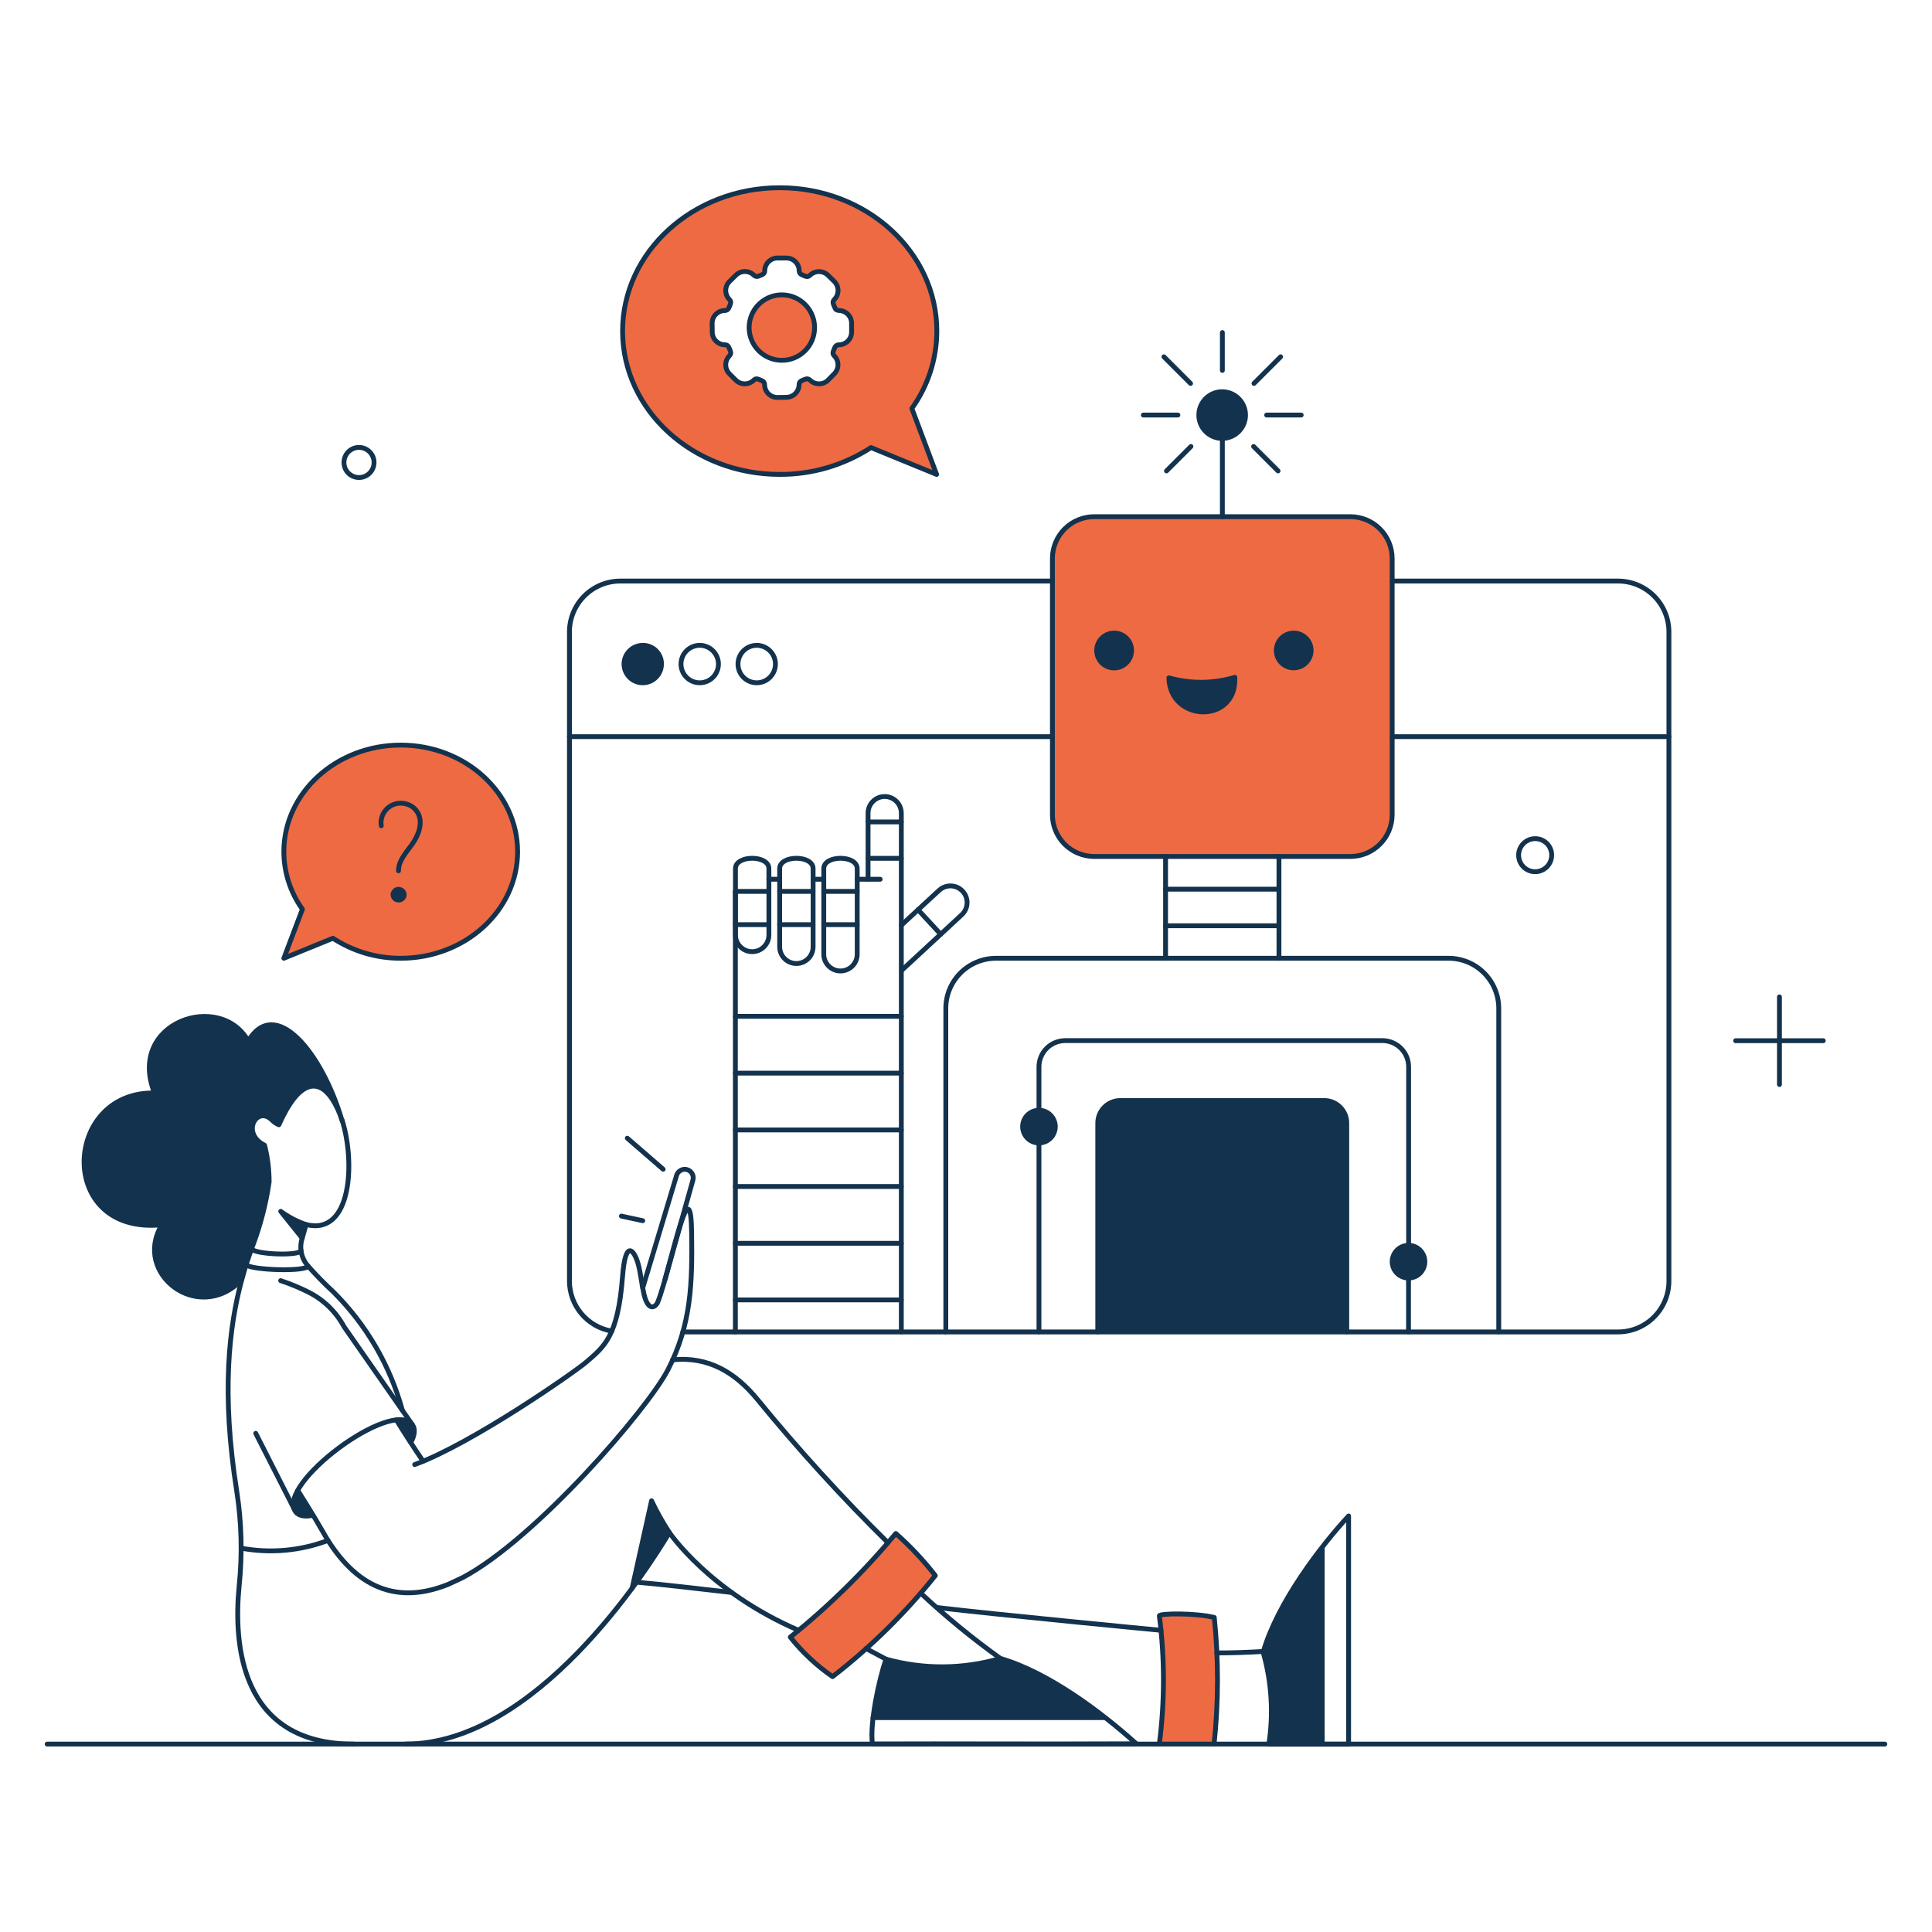 <?xml version="1.0" encoding="UTF-8"?> <svg xmlns="http://www.w3.org/2000/svg" fill="none" viewBox="0.125 0.125 199.75 199.75" stroke-width="0.5" height="400" width="400"><g><g><path fill="#ed6a43" d="M125.669 167.355C123.75 166.861 120.026 166.899 119.988 167.165C120.565 171.573 120.565 176.038 119.988 180.446H125.65C126.113 176.095 126.12 171.707 125.669 167.355Z"></path><path fill="#ed6a43" d="M92.742 158.672C89.469 162.595 85.816 166.184 81.836 169.388C83.082 170.959 84.555 172.335 86.206 173.473C90.144 170.418 93.709 166.911 96.827 163.023C95.605 161.448 94.237 159.991 92.742 158.672Z"></path><path fill="#ed6a43" d="M139.767 53.545H113.243C112.1 53.547 111.004 54.003 110.196 54.811C109.388 55.619 108.932 56.715 108.93 57.858V84.363C108.932 85.506 109.388 86.602 110.196 87.41C111.004 88.219 112.1 88.674 113.243 88.676H139.743C140.886 88.679 141.984 88.228 142.796 87.424C143.608 86.619 144.068 85.525 144.075 84.382V57.858C144.073 56.716 143.618 55.621 142.811 54.813C142.004 54.005 140.909 53.549 139.767 53.545Z"></path><path fill="#ed6a43" fill-rule="evenodd" d="M96.96 49.174L90.177 46.4C87.369 48.225 84.088 49.189 80.739 49.174C71.771 49.174 64.494 42.543 64.494 34.354C64.494 26.165 71.771 19.534 80.739 19.534C89.707 19.534 96.984 26.165 96.984 34.354C96.978 37.225 96.075 40.022 94.4 42.354L96.96 49.174ZM86.9 32.229C86.691 32.206 86.532 32.181 86.447 31.949C86.424 31.888 86.398 31.829 86.372 31.772L86.372 31.772C86.265 31.533 86.17 31.319 86.381 31.097C86.504 30.974 86.602 30.828 86.669 30.667C86.736 30.506 86.77 30.334 86.77 30.16C86.77 29.985 86.736 29.813 86.669 29.652C86.602 29.491 86.504 29.345 86.381 29.222L85.739 28.593C85.49 28.344 85.153 28.205 84.802 28.205C84.45 28.205 84.113 28.344 83.864 28.593C83.649 28.808 83.426 28.706 83.186 28.597C83.133 28.573 83.079 28.549 83.025 28.527C82.943 28.496 82.872 28.44 82.823 28.368C82.774 28.295 82.748 28.209 82.75 28.121C82.75 27.947 82.716 27.774 82.649 27.613C82.582 27.453 82.484 27.307 82.361 27.184C82.237 27.061 82.09 26.964 81.929 26.898C81.768 26.832 81.595 26.799 81.421 26.8H80.516C80.342 26.799 80.17 26.833 80.009 26.9C79.848 26.966 79.702 27.064 79.579 27.187C79.456 27.31 79.358 27.456 79.292 27.617C79.225 27.778 79.192 27.95 79.192 28.124C79.192 28.427 78.959 28.516 78.708 28.612C78.656 28.632 78.602 28.652 78.55 28.675C78.471 28.709 78.384 28.719 78.3 28.703C78.215 28.686 78.138 28.645 78.078 28.583C77.829 28.334 77.492 28.195 77.141 28.195C76.789 28.195 76.452 28.334 76.203 28.583L75.548 29.225C75.425 29.348 75.327 29.494 75.26 29.655C75.193 29.816 75.159 29.988 75.159 30.163C75.159 30.337 75.193 30.509 75.26 30.67C75.327 30.831 75.425 30.977 75.548 31.1C75.76 31.312 75.663 31.534 75.555 31.778C75.53 31.834 75.504 31.893 75.482 31.952C75.451 32.034 75.395 32.105 75.323 32.154C75.25 32.204 75.164 32.23 75.076 32.228C74.902 32.227 74.73 32.261 74.569 32.328C74.408 32.394 74.262 32.492 74.139 32.615C74.016 32.738 73.918 32.884 73.852 33.045C73.785 33.206 73.751 33.378 73.752 33.552L73.765 34.452C73.764 34.626 73.798 34.798 73.865 34.959C73.931 35.12 74.029 35.266 74.152 35.389C74.275 35.513 74.421 35.61 74.582 35.676C74.743 35.743 74.915 35.776 75.089 35.776C75.392 35.776 75.48 36.008 75.576 36.26C75.596 36.313 75.616 36.366 75.639 36.419C75.677 36.499 75.689 36.589 75.672 36.676C75.656 36.763 75.612 36.843 75.548 36.904C75.425 37.027 75.327 37.173 75.26 37.334C75.193 37.495 75.159 37.667 75.159 37.841C75.159 38.015 75.193 38.188 75.26 38.348C75.327 38.509 75.425 38.655 75.548 38.778L76.19 39.421C76.439 39.67 76.776 39.809 77.127 39.809C77.479 39.809 77.816 39.67 78.065 39.421C78.279 39.207 78.502 39.308 78.742 39.416L78.742 39.416C78.795 39.44 78.849 39.465 78.904 39.486C78.986 39.517 79.057 39.573 79.106 39.646C79.155 39.719 79.181 39.805 79.179 39.893C79.178 40.067 79.212 40.239 79.278 40.4C79.344 40.561 79.441 40.707 79.564 40.83C79.687 40.953 79.833 41.051 79.993 41.117C80.154 41.184 80.326 41.218 80.5 41.218L81.418 41.205C81.592 41.206 81.764 41.172 81.925 41.105C82.086 41.039 82.232 40.941 82.355 40.818C82.478 40.695 82.576 40.549 82.642 40.388C82.709 40.227 82.743 40.055 82.742 39.881C82.742 39.578 82.975 39.489 83.227 39.393C83.279 39.373 83.333 39.353 83.385 39.33C83.465 39.293 83.555 39.282 83.642 39.298C83.729 39.315 83.808 39.358 83.869 39.422C84.118 39.671 84.455 39.81 84.806 39.81C85.158 39.81 85.495 39.671 85.744 39.422L86.373 38.78C86.496 38.657 86.594 38.511 86.661 38.35C86.728 38.189 86.762 38.017 86.762 37.843C86.762 37.668 86.728 37.496 86.661 37.335C86.594 37.174 86.496 37.028 86.373 36.905C86.161 36.692 86.258 36.471 86.366 36.228C86.391 36.171 86.417 36.113 86.439 36.053C86.47 35.971 86.526 35.9 86.598 35.851C86.671 35.801 86.757 35.776 86.845 35.777C87.019 35.778 87.192 35.744 87.352 35.677C87.513 35.611 87.66 35.514 87.783 35.391C87.906 35.267 88.004 35.121 88.07 34.96C88.136 34.8 88.17 34.627 88.17 34.453V33.553C88.171 33.211 88.04 32.881 87.803 32.634C87.566 32.387 87.242 32.242 86.9 32.229ZM80.962 37.377C80.293 37.377 79.639 37.179 79.082 36.807C78.526 36.436 78.092 35.907 77.836 35.289C77.58 34.671 77.513 33.991 77.643 33.335C77.773 32.678 78.095 32.075 78.569 31.602C79.042 31.129 79.644 30.807 80.301 30.676C80.957 30.546 81.637 30.612 82.255 30.868C82.874 31.125 83.402 31.558 83.774 32.114C84.146 32.671 84.344 33.325 84.344 33.994C84.346 34.439 84.259 34.879 84.09 35.29C83.92 35.701 83.671 36.075 83.357 36.389C83.043 36.704 82.669 36.953 82.258 37.122C81.847 37.292 81.407 37.379 80.962 37.377Z" clip-rule="evenodd"></path><path fill="#ed6a43" d="M34.545 97.131C36.631 98.488 39.067 99.207 41.556 99.2C48.225 99.2 53.64 94.26 53.64 88.18C53.64 82.1 48.225 77.16 41.556 77.16C34.887 77.16 29.472 82.1 29.472 88.182C29.476 90.316 30.147 92.395 31.391 94.129L29.472 99.2L34.545 97.131Z"></path></g><g><path fill="#13324d" d="M107.543 118.3C107.877 118.3 108.204 118.201 108.482 118.015C108.761 117.829 108.977 117.565 109.105 117.256C109.233 116.947 109.267 116.607 109.202 116.279C109.136 115.951 108.975 115.65 108.739 115.413C108.502 115.177 108.201 115.016 107.873 114.95C107.545 114.885 107.205 114.919 106.896 115.047C106.587 115.175 106.323 115.391 106.137 115.67C105.951 115.948 105.852 116.275 105.852 116.609C105.853 117.057 106.032 117.487 106.348 117.804C106.665 118.12 107.095 118.299 107.543 118.3Z"></path><path fill="#13324d" d="M145.762 128.88C145.427 128.878 145.099 128.976 144.82 129.16C144.54 129.345 144.322 129.608 144.193 129.917C144.063 130.226 144.028 130.566 144.092 130.895C144.156 131.223 144.317 131.526 144.553 131.763C144.789 132.001 145.09 132.163 145.418 132.229C145.747 132.295 146.087 132.262 146.397 132.134C146.706 132.007 146.971 131.79 147.157 131.512C147.344 131.233 147.443 130.906 147.443 130.571C147.441 130.125 147.263 129.698 146.949 129.381C146.634 129.065 146.208 128.885 145.762 128.88Z"></path><path fill="#13324d" d="M126.486 40.625C126.009 40.625 125.542 40.767 125.145 41.032C124.749 41.297 124.439 41.674 124.257 42.115C124.074 42.556 124.026 43.041 124.119 43.509C124.212 43.977 124.442 44.407 124.78 44.744C125.117 45.082 125.547 45.312 126.015 45.405C126.483 45.498 126.969 45.45 127.409 45.267C127.85 45.085 128.227 44.775 128.492 44.379C128.757 43.982 128.899 43.515 128.899 43.038C128.898 42.398 128.644 41.785 128.191 41.333C127.739 40.88 127.126 40.626 126.486 40.625Z"></path><path fill="#13324d" d="M68.517 68.783C68.521 68.527 68.473 68.274 68.377 68.037C68.281 67.8 68.138 67.585 67.958 67.404C67.777 67.224 67.562 67.081 67.325 66.985C67.088 66.889 66.835 66.841 66.579 66.845C66.196 66.845 65.821 66.959 65.502 67.172C65.184 67.385 64.935 67.687 64.788 68.041C64.642 68.395 64.603 68.785 64.678 69.161C64.753 69.537 64.938 69.882 65.209 70.153C65.48 70.424 65.825 70.609 66.201 70.684C66.577 70.758 66.966 70.72 67.321 70.573C67.675 70.427 67.977 70.178 68.19 69.86C68.403 69.541 68.517 69.166 68.517 68.783Z"></path><path fill="#13324d" d="M115.314 65.572C114.957 65.572 114.608 65.678 114.311 65.877C114.014 66.075 113.782 66.357 113.646 66.687C113.509 67.018 113.474 67.381 113.544 67.731C113.614 68.081 113.787 68.403 114.039 68.655C114.292 68.907 114.614 69.079 114.965 69.148C115.315 69.217 115.678 69.181 116.008 69.043C116.338 68.906 116.62 68.674 116.817 68.376C117.015 68.079 117.12 67.729 117.119 67.372C117.119 67.135 117.072 66.901 116.982 66.682C116.891 66.463 116.758 66.265 116.59 66.097C116.422 65.93 116.223 65.798 116.004 65.708C115.785 65.617 115.551 65.571 115.314 65.572Z"></path><path fill="#13324d" d="M133.877 69.182C134.233 69.181 134.58 69.075 134.875 68.877C135.17 68.678 135.4 68.397 135.536 68.069C135.672 67.74 135.707 67.378 135.637 67.03C135.568 66.681 135.396 66.361 135.145 66.109C134.893 65.858 134.573 65.686 134.224 65.617C133.876 65.547 133.514 65.582 133.185 65.718C132.857 65.854 132.576 66.084 132.377 66.379C132.179 66.674 132.073 67.021 132.072 67.377C132.071 67.614 132.118 67.849 132.208 68.069C132.299 68.288 132.431 68.487 132.599 68.655C132.767 68.823 132.966 68.956 133.185 69.046C133.405 69.136 133.64 69.183 133.877 69.182Z"></path><path fill="#13324d" d="M120.976 70.208C121.09 74.825 128.025 74.996 127.797 70.151C125.575 70.817 123.209 70.837 120.976 70.208Z"></path><path fill="#13324d" d="M31.771 126.733C30.831 126.418 29.946 125.956 29.149 125.365L31.372 128.139C31.505 127.683 31.638 127.227 31.771 126.733Z"></path><path fill="#13324d" d="M25.786 107.752C22.898 102.565 13.186 105.795 16.096 113.129C6.596 112.939 5.931 127.854 16.856 126.752C13.797 131.806 20.656 137.088 25.121 132.433C25.463 131.16 25.843 130.02 26.221 128.994C27.04 126.841 27.62 124.605 27.95 122.325C27.952 121.043 27.793 119.767 27.475 118.525C25.024 117.309 26.639 114.44 28.197 115.884C28.41 116.113 28.669 116.294 28.957 116.416C31.085 111.628 33.099 111.704 34.448 113.716C34.894 114.404 35.239 115.153 35.474 115.939C33.405 108.93 28.579 103.078 25.786 107.752Z"></path><path fill="#13324d" d="M91.735 171.668C91.06 173.631 90.607 175.665 90.386 177.729H114.356C111.436 175.418 107.186 172.657 103.556 171.611C99.698 172.732 95.604 172.752 91.735 171.668Z"></path><path fill="#13324d" d="M130.723 170.946C131.603 174.038 131.804 177.283 131.312 180.46H136.832V160.146C136.731 160.146 132.148 166 130.723 170.946Z"></path><path fill="#13324d" d="M32.493 156.81C31.904 155.822 31.22 154.72 30.893 154.21C29.966 155.86 30.422 157.228 32.493 156.81Z"></path><path fill="#13324d" d="M41.081 146.93C41.518 147.63 42.031 148.43 42.581 149.267C43.437 147.652 42.658 146.759 41.081 146.93Z"></path><path fill="#13324d" d="M67.472 155.29L65.458 164.353C67.339 161.807 68.688 159.679 69.334 158.577C68.65 157.519 68.028 156.421 67.472 155.29Z"></path><path fill="#13324d" d="M41.917 92.628C41.911 92.478 41.847 92.337 41.739 92.234C41.631 92.13 41.487 92.072 41.337 92.072C41.188 92.072 41.044 92.13 40.936 92.234C40.828 92.337 40.764 92.478 40.758 92.628C40.764 92.778 40.828 92.919 40.936 93.022C41.044 93.126 41.188 93.184 41.337 93.184C41.487 93.184 41.631 93.126 41.739 93.022C41.847 92.919 41.911 92.778 41.917 92.628Z"></path><path fill="#13324d" d="M137.031 113.908H115.96C115.653 113.908 115.349 113.968 115.065 114.085C114.782 114.203 114.524 114.375 114.307 114.592C114.09 114.809 113.918 115.067 113.8 115.35C113.683 115.634 113.623 115.938 113.623 116.245V137.829H139.368V116.245C139.368 115.938 139.308 115.634 139.191 115.35C139.073 115.067 138.901 114.809 138.684 114.592C138.467 114.375 138.209 114.203 137.926 114.085C137.642 113.968 137.338 113.908 137.031 113.908Z"></path></g><g><path stroke="#13324d" stroke-linecap="round" stroke-linejoin="round" d="M160.553 88.543C160.553 88.881 160.453 89.212 160.265 89.493C160.077 89.774 159.81 89.993 159.497 90.123C159.185 90.252 158.841 90.286 158.509 90.22C158.178 90.154 157.873 89.991 157.634 89.752C157.395 89.513 157.232 89.208 157.166 88.877C157.1 88.545 157.134 88.201 157.263 87.889C157.393 87.576 157.612 87.309 157.893 87.121C158.174 86.933 158.505 86.833 158.843 86.833C159.068 86.832 159.291 86.875 159.499 86.96C159.707 87.046 159.896 87.172 160.055 87.331C160.214 87.49 160.34 87.679 160.426 87.887C160.511 88.095 160.554 88.318 160.553 88.543V88.543Z"></path><path stroke="#13324d" stroke-linecap="round" stroke-linejoin="round" d="M38.8 47.94C38.8 48.248 38.709 48.549 38.537 48.806C38.366 49.062 38.123 49.261 37.838 49.379C37.553 49.497 37.24 49.528 36.938 49.468C36.636 49.408 36.358 49.26 36.14 49.042C35.922 48.824 35.774 48.546 35.714 48.244C35.654 47.942 35.685 47.629 35.803 47.344C35.92 47.059 36.12 46.816 36.376 46.645C36.633 46.473 36.934 46.382 37.242 46.382C37.655 46.384 38.05 46.549 38.342 46.84C38.633 47.132 38.798 47.527 38.8 47.94Z"></path><path stroke="#13324d" stroke-linecap="round" stroke-linejoin="round" d="M184.103 103.192V112.255"></path><path stroke="#13324d" stroke-linecap="round" stroke-linejoin="round" d="M188.635 107.724H179.572"></path><path stroke="#13324d" stroke-linecap="round" stroke-linejoin="round" d="M144.061 60.2H167.412C168.808 60.2 170.147 60.755 171.134 61.742C172.121 62.728 172.675 64.067 172.675 65.463V132.571C172.675 133.967 172.121 135.306 171.134 136.293C170.147 137.28 168.808 137.834 167.412 137.834H70.721"></path><path stroke="#13324d" stroke-linecap="round" stroke-linejoin="round" d="M108.93 60.2H64.261C62.866 60.2 61.529 60.755 60.543 61.74C59.556 62.726 59.001 64.063 59 65.458V132.566C59.001 133.808 59.441 135.01 60.243 135.959C61.044 136.907 62.156 137.542 63.381 137.749"></path><path stroke="#13324d" stroke-linecap="round" stroke-linejoin="round" d="M144.061 76.288H172.675"></path><path stroke="#13324d" stroke-linecap="round" stroke-linejoin="round" d="M58.998 76.288H108.93"></path><path stroke="#13324d" stroke-linecap="round" stroke-linejoin="round" d="M68.517 68.783C68.517 69.166 68.403 69.541 68.19 69.86C67.977 70.178 67.675 70.427 67.321 70.573C66.966 70.72 66.577 70.758 66.201 70.684C65.825 70.609 65.48 70.424 65.209 70.153C64.938 69.882 64.753 69.537 64.678 69.161C64.603 68.785 64.642 68.395 64.788 68.041C64.935 67.687 65.184 67.385 65.502 67.172C65.821 66.959 66.196 66.845 66.579 66.845C66.834 66.842 67.088 66.89 67.324 66.987C67.561 67.083 67.775 67.225 67.956 67.406C68.136 67.587 68.279 67.801 68.376 68.038C68.472 68.274 68.52 68.528 68.517 68.783V68.783Z"></path><path stroke="#13324d" stroke-linecap="round" stroke-linejoin="round" d="M74.407 68.783C74.407 69.166 74.293 69.541 74.08 69.86C73.867 70.178 73.565 70.427 73.211 70.573C72.856 70.72 72.467 70.758 72.091 70.684C71.715 70.609 71.37 70.424 71.099 70.153C70.828 69.882 70.643 69.537 70.568 69.161C70.493 68.785 70.532 68.395 70.678 68.041C70.825 67.687 71.074 67.385 71.392 67.172C71.711 66.959 72.086 66.845 72.469 66.845C72.982 66.847 73.474 67.052 73.837 67.415C74.2 67.778 74.405 68.27 74.407 68.783V68.783Z"></path><path stroke="#13324d" stroke-linecap="round" stroke-linejoin="round" d="M80.3 68.783C80.3 69.166 80.186 69.541 79.973 69.86C79.76 70.178 79.458 70.427 79.104 70.573C78.749 70.72 78.36 70.758 77.984 70.684C77.608 70.609 77.263 70.424 76.992 70.153C76.721 69.882 76.536 69.537 76.461 69.161C76.386 68.785 76.425 68.395 76.572 68.041C76.718 67.687 76.967 67.385 77.285 67.172C77.604 66.959 77.979 66.845 78.362 66.845C78.875 66.847 79.367 67.052 79.73 67.415C80.093 67.778 80.298 68.27 80.3 68.783V68.783Z"></path><path stroke="#13324d" stroke-linecap="round" stroke-linejoin="round" d="M144.061 57.858C144.059 56.715 143.603 55.619 142.795 54.811C141.987 54.002 140.891 53.547 139.748 53.545H113.248C112.105 53.547 111.009 54.002 110.201 54.811C109.393 55.619 108.937 56.715 108.935 57.858V84.363C108.937 85.506 109.393 86.602 110.201 87.41C111.009 88.218 112.105 88.674 113.248 88.676H139.748C140.891 88.674 141.987 88.218 142.795 87.41C143.603 86.602 144.059 85.506 144.061 84.363V57.858Z"></path><path stroke="#13324d" stroke-linecap="round" stroke-linejoin="round" d="M155.081 137.829V104.389C155.082 103.708 154.948 103.033 154.687 102.403C154.427 101.774 154.045 101.202 153.563 100.72C153.081 100.238 152.509 99.856 151.88 99.596C151.25 99.335 150.575 99.201 149.894 99.202H103.1C102.419 99.201 101.744 99.335 101.114 99.596C100.485 99.856 99.913 100.238 99.431 100.72C98.949 101.202 98.567 101.774 98.306 102.403C98.046 103.033 97.912 103.708 97.913 104.389V137.829"></path><path stroke="#13324d" stroke-linecap="round" stroke-linejoin="round" d="M139.368 137.829V116.245C139.368 115.938 139.308 115.634 139.191 115.35C139.073 115.067 138.901 114.809 138.684 114.592C138.467 114.375 138.209 114.203 137.926 114.085C137.642 113.968 137.338 113.908 137.031 113.908H115.96C115.653 113.908 115.349 113.968 115.065 114.085C114.782 114.203 114.524 114.375 114.307 114.592C114.09 114.809 113.918 115.067 113.8 115.35C113.683 115.634 113.623 115.938 113.623 116.245V137.829"></path><path stroke="#13324d" stroke-linecap="round" stroke-linejoin="round" d="M120.634 99.202V88.676"></path><path stroke="#13324d" stroke-linecap="round" stroke-linejoin="round" d="M132.357 88.676V99.202"></path><path stroke="#13324d" stroke-linecap="round" stroke-linejoin="round" d="M76.155 92.324V137.829"></path><path stroke="#13324d" stroke-linecap="round" stroke-linejoin="round" d="M89.873 91.032V84.24C89.868 84.011 89.908 83.783 89.992 83.569C90.076 83.356 90.201 83.161 90.362 82.997C90.522 82.833 90.713 82.703 90.925 82.613C91.136 82.524 91.363 82.478 91.593 82.478C91.822 82.478 92.049 82.524 92.26 82.613C92.472 82.703 92.663 82.833 92.823 82.997C92.984 83.161 93.109 83.356 93.193 83.569C93.277 83.783 93.317 84.011 93.312 84.24V137.829"></path><path stroke="#13324d" stroke-linecap="round" stroke-linejoin="round" d="M93.407 100.4L99.563 94.7C99.897 94.39 100.094 93.96 100.111 93.504C100.129 93.049 99.965 92.605 99.655 92.271C99.346 91.936 98.916 91.738 98.461 91.72C98.005 91.701 97.561 91.864 97.226 92.173L93.312 95.783"></path><path stroke="#13324d" stroke-linecap="round" stroke-linejoin="round" d="M85.294 98.784V89.93C85.294 88.505 88.752 88.505 88.752 89.93V98.784C88.752 99.243 88.57 99.682 88.246 100.007C87.921 100.331 87.482 100.513 87.023 100.513C86.564 100.513 86.125 100.331 85.8 100.007C85.476 99.682 85.294 99.243 85.294 98.784Z"></path><path stroke="#13324d" stroke-linecap="round" stroke-linejoin="round" d="M80.734 98.014V89.93C80.734 88.505 84.192 88.505 84.192 89.93V98.014C84.192 98.473 84.01 98.912 83.686 99.237C83.361 99.561 82.922 99.743 82.463 99.743C82.004 99.743 81.565 99.561 81.24 99.237C80.916 98.912 80.734 98.473 80.734 98.014V98.014Z"></path><path stroke="#13324d" stroke-linecap="round" stroke-linejoin="round" d="M89.873 85.104H93.312"></path><path stroke="#13324d" stroke-linecap="round" stroke-linejoin="round" d="M89.873 88.866H93.312"></path><path stroke="#13324d" stroke-linecap="round" stroke-linejoin="round" d="M76.155 95.725H79.613"></path><path stroke="#13324d" stroke-linecap="round" stroke-linejoin="round" d="M80.734 95.725H84.173"></path><path stroke="#13324d" stroke-linecap="round" stroke-linejoin="round" d="M85.294 95.725H88.752"></path><path stroke="#13324d" stroke-linecap="round" stroke-linejoin="round" d="M76.155 92.286H79.613"></path><path stroke="#13324d" stroke-linecap="round" stroke-linejoin="round" d="M80.734 92.286H84.173"></path><path stroke="#13324d" stroke-linecap="round" stroke-linejoin="round" d="M85.294 92.286H88.752"></path><path stroke="#13324d" stroke-linecap="round" stroke-linejoin="round" d="M88.752 91.032H91.127"></path><path stroke="#13324d" stroke-linecap="round" stroke-linejoin="round" d="M84.192 91.032H85.294"></path><path stroke="#13324d" stroke-linecap="round" stroke-linejoin="round" d="M79.613 91.032H80.734"></path><path stroke="#13324d" stroke-linecap="round" stroke-linejoin="round" d="M95.043 94.185L97.384 96.717"></path><path stroke="#13324d" stroke-linecap="round" stroke-linejoin="round" d="M76.155 105.206H93.312"></path><path stroke="#13324d" stroke-linecap="round" stroke-linejoin="round" d="M76.155 111.077H93.312"></path><path stroke="#13324d" stroke-linecap="round" stroke-linejoin="round" d="M76.155 116.948H93.312"></path><path stroke="#13324d" stroke-linecap="round" stroke-linejoin="round" d="M76.155 122.8H93.312"></path><path stroke="#13324d" stroke-linecap="round" stroke-linejoin="round" d="M76.155 128.671H93.312"></path><path stroke="#13324d" stroke-linecap="round" stroke-linejoin="round" d="M76.155 134.523H93.312"></path><path stroke="#13324d" stroke-linecap="round" stroke-linejoin="round" d="M126.505 53.545V45.451"></path><path stroke="#13324d" stroke-linecap="round" stroke-linejoin="round" d="M128.9 43.038C128.9 43.515 128.758 43.982 128.493 44.379C128.228 44.775 127.851 45.085 127.41 45.267C126.97 45.45 126.484 45.498 126.016 45.405C125.548 45.312 125.118 45.082 124.781 44.744C124.443 44.407 124.213 43.977 124.12 43.509C124.027 43.041 124.075 42.556 124.258 42.115C124.44 41.674 124.75 41.297 125.146 41.032C125.543 40.767 126.01 40.625 126.487 40.625C127.127 40.626 127.74 40.88 128.192 41.333C128.645 41.785 128.899 42.398 128.9 43.038Z"></path><path stroke="#13324d" stroke-linecap="round" stroke-linejoin="round" d="M117.119 67.377C117.12 67.734 117.015 68.084 116.817 68.381C116.619 68.679 116.338 68.911 116.008 69.048C115.678 69.186 115.315 69.222 114.965 69.153C114.614 69.084 114.292 68.912 114.039 68.66C113.787 68.408 113.614 68.086 113.544 67.736C113.474 67.386 113.509 67.022 113.646 66.692C113.782 66.362 114.014 66.08 114.311 65.882C114.608 65.683 114.957 65.577 115.314 65.577C115.551 65.576 115.785 65.622 116.004 65.713C116.223 65.803 116.422 65.935 116.59 66.102C116.758 66.27 116.891 66.468 116.982 66.687C117.072 66.906 117.119 67.14 117.119 67.377V67.377Z"></path><path stroke="#13324d" stroke-linecap="round" stroke-linejoin="round" d="M135.682 67.377C135.682 67.733 135.576 68.081 135.379 68.377C135.181 68.673 134.9 68.904 134.571 69.04C134.242 69.176 133.88 69.212 133.531 69.142C133.182 69.073 132.861 68.902 132.609 68.65C132.357 68.398 132.186 68.077 132.117 67.728C132.047 67.379 132.083 67.017 132.219 66.688C132.355 66.359 132.586 66.078 132.882 65.88C133.178 65.683 133.526 65.577 133.882 65.577C134.359 65.577 134.817 65.767 135.155 66.104C135.492 66.442 135.682 66.9 135.682 67.377V67.377Z"></path><path stroke="#13324d" stroke-linecap="round" stroke-linejoin="round" d="M120.634 92.058H132.357"></path><path stroke="#13324d" stroke-linecap="round" stroke-linejoin="round" d="M120.634 95.839H132.357"></path><path stroke="#13324d" stroke-linecap="round" stroke-linejoin="round" d="M107.543 137.829V118.297"></path><path stroke="#13324d" stroke-linecap="round" stroke-linejoin="round" d="M109.234 116.606C109.234 116.94 109.135 117.267 108.949 117.545C108.763 117.824 108.499 118.04 108.19 118.168C107.881 118.296 107.541 118.33 107.213 118.264C106.885 118.199 106.584 118.038 106.347 117.802C106.111 117.565 105.95 117.264 105.884 116.936C105.819 116.608 105.853 116.268 105.981 115.959C106.109 115.65 106.325 115.386 106.604 115.2C106.882 115.014 107.209 114.915 107.543 114.915C107.991 114.916 108.421 115.095 108.738 115.411C109.054 115.728 109.233 116.158 109.234 116.606Z"></path><path stroke="#13324d" stroke-linecap="round" stroke-linejoin="round" d="M145.752 137.829V132.262"></path><path stroke="#13324d" stroke-linecap="round" stroke-linejoin="round" d="M147.443 130.571C147.443 130.906 147.344 131.233 147.157 131.512C146.971 131.79 146.706 132.007 146.397 132.134C146.087 132.262 145.747 132.295 145.418 132.229C145.09 132.163 144.789 132.001 144.553 131.763C144.317 131.526 144.156 131.223 144.092 130.895C144.028 130.566 144.063 130.226 144.193 129.917C144.322 129.608 144.54 129.345 144.82 129.16C145.099 128.976 145.427 128.878 145.762 128.88C146.208 128.884 146.635 129.063 146.95 129.38C147.265 129.697 147.442 130.125 147.443 130.571V130.571Z"></path><path stroke="#13324d" stroke-linecap="round" stroke-linejoin="round" d="M145.762 128.88V110.431C145.763 110.075 145.694 109.722 145.558 109.392C145.423 109.063 145.223 108.763 144.972 108.511C144.72 108.258 144.421 108.058 144.092 107.921C143.763 107.785 143.41 107.714 143.054 107.714H110.26C109.903 107.714 109.55 107.784 109.22 107.921C108.89 108.057 108.591 108.257 108.339 108.509C108.086 108.762 107.886 109.061 107.75 109.391C107.613 109.721 107.543 110.074 107.543 110.431V114.915"></path><path stroke="#13324d" stroke-linecap="round" stroke-linejoin="round" d="M121.907 43.038H118.335"></path><path stroke="#13324d" stroke-linecap="round" stroke-linejoin="round" d="M123.256 46.287L120.729 48.814"></path><path stroke="#13324d" stroke-linecap="round" stroke-linejoin="round" d="M126.505 38.421V34.507"></path><path stroke="#13324d" stroke-linecap="round" stroke-linejoin="round" d="M123.218 39.77L120.463 37.015"></path><path stroke="#13324d" stroke-linecap="round" stroke-linejoin="round" d="M131.084 43.038H134.656"></path><path stroke="#13324d" stroke-linecap="round" stroke-linejoin="round" d="M129.735 46.287L132.262 48.814"></path><path stroke="#13324d" stroke-linecap="round" stroke-linejoin="round" d="M129.773 39.77L132.528 37.015"></path><path stroke="#13324d" stroke-linecap="round" stroke-linejoin="round" d="M90.177 46.4L96.96 49.174L94.4 42.354C96.075 40.022 96.978 37.225 96.984 34.354C96.984 26.165 89.707 19.534 80.739 19.534C71.771 19.534 64.494 26.165 64.494 34.354C64.494 42.543 71.771 49.174 80.739 49.174C84.088 49.189 87.369 48.225 90.177 46.4Z"></path><path stroke="#13324d" stroke-linecap="round" stroke-linejoin="round" d="M34.545 97.131C36.631 98.488 39.067 99.207 41.556 99.2C48.225 99.2 53.64 94.26 53.64 88.18C53.64 82.1 48.225 77.16 41.556 77.16C34.887 77.16 29.472 82.1 29.472 88.182C29.476 90.316 30.147 92.395 31.391 94.129L29.472 99.2L34.545 97.131Z"></path><path stroke="#13324d" stroke-linecap="round" stroke-linejoin="round" d="M41.328 90.158C41.328 89.417 41.613 88.885 42.544 87.669C44.569 85.024 43.244 83.241 41.651 83.169C41.35 83.154 41.05 83.206 40.773 83.321C40.495 83.436 40.246 83.611 40.044 83.835C39.842 84.058 39.692 84.323 39.605 84.611C39.519 84.899 39.497 85.203 39.542 85.5"></path><path stroke="#13324d" stroke-linejoin="round" d="M41.917 92.628C41.911 92.778 41.847 92.919 41.739 93.022C41.631 93.126 41.487 93.184 41.337 93.184C41.188 93.184 41.044 93.126 40.936 93.022C40.828 92.919 40.764 92.778 40.758 92.628C40.764 92.478 40.828 92.337 40.936 92.234C41.044 92.13 41.188 92.072 41.337 92.072C41.487 92.072 41.631 92.13 41.739 92.234C41.847 92.337 41.911 92.478 41.917 92.628V92.628Z"></path><path stroke="#13324d" stroke-linecap="round" stroke-linejoin="round" d="M120.976 70.208C123.209 70.837 125.575 70.817 127.797 70.151C128.025 75 121.09 74.825 120.976 70.208Z"></path><path stroke="#13324d" stroke-linecap="round" stroke-linejoin="round" d="M43.874 151.205C42.81 149.647 41.898 148.222 41.1 146.93"></path><path stroke="#13324d" stroke-linecap="round" stroke-linejoin="round" d="M31.372 128.139L29.149 125.365C29.948 125.952 30.832 126.414 31.771 126.733"></path><path stroke="#13324d" stroke-linecap="round" stroke-linejoin="round" d="M41.727 145.942C40.458 141.303 37.995 137.077 34.583 133.687C33.664 132.839 32.789 131.945 31.961 131.008C31.622 130.622 31.39 130.154 31.287 129.651C31.184 129.148 31.213 128.627 31.372 128.139C31.489 127.703 31.772 126.733 31.772 126.733C36.541 127.933 36.845 120.159 35.496 115.941"></path><path stroke="#13324d" stroke-linecap="round" stroke-linejoin="round" d="M25.121 132.433C23.791 137.333 23 144.196 24.608 154.34C25.106 157.552 25.189 160.815 24.855 164.049C24.246 170.149 24.969 180.449 36.692 180.449"></path><path stroke="#13324d" stroke-linecap="round" stroke-linejoin="round" d="M91.735 171.668C91.089 171.326 90.386 170.946 89.664 170.568"></path><path stroke="#13324d" stroke-linecap="round" stroke-linejoin="round" d="M95.326 164.847C97.918 167.272 100.667 169.525 103.553 171.592"></path><path stroke="#13324d" stroke-linecap="round" stroke-linejoin="round" d="M65.933 163.707C68.783 163.954 72.733 164.429 75.756 164.771"></path><path stroke="#13324d" stroke-linecap="round" stroke-linejoin="round" d="M130.742 170.87C129.127 170.965 127.531 171.022 125.935 171.022"></path><path stroke="#13324d" stroke-linecap="round" stroke-linejoin="round" d="M97.017 166.329C103.296 167.074 119.531 168.623 120.159 168.683"></path><path stroke="#13324d" stroke-linecap="round" stroke-linejoin="round" d="M5 180.446H195"></path><path stroke="#13324d" stroke-linecap="round" stroke-linejoin="round" d="M43 151.547C48.985 149.362 59.618 141.925 60.746 140.947C62.577 139.357 64.014 138.347 64.489 132.112C64.789 128.122 65.706 129.412 66.104 130.801C66.333 131.601 66.468 132.89 66.693 133.879C67.121 135.759 67.893 135.332 68.137 134.734C68.897 132.834 69.969 128.011 70.721 126.013C71.221 124.685 71.593 124.626 71.633 127.552C71.705 132.796 71.61 137.031 69.182 141.745C67.089 145.809 55.54 159.206 47.959 163.234L46.496 163.918C40.017 166.54 35.984 162.989 33.367 158.256C32.758 157.156 30.916 154.228 30.916 154.228"></path><path stroke="#13324d" stroke-linecap="round" stroke-linejoin="round" d="M68.878 132.414L71.766 122.135C71.797 122.024 71.806 121.908 71.793 121.793C71.779 121.679 71.743 121.568 71.686 121.468C71.63 121.367 71.554 121.279 71.463 121.207C71.373 121.136 71.269 121.083 71.158 121.052C71.047 121.021 70.931 121.012 70.816 121.025C70.702 121.039 70.591 121.075 70.491 121.132C70.39 121.188 70.302 121.264 70.23 121.355C70.159 121.445 70.106 121.549 70.075 121.66L66.575 133.288"></path><path stroke="#13324d" stroke-linecap="round" stroke-linejoin="round" d="M119.988 180.446C120.558 176.044 120.558 171.586 119.988 167.184C120.026 166.918 123.75 166.884 125.669 167.355C126.12 171.707 126.113 176.095 125.65 180.446"></path><path stroke="#13324d" stroke-linecap="round" stroke-linejoin="round" d="M91.925 159.622C87.188 154.95 82.704 150.029 78.492 144.878C76.156 142.007 73.37 140.346 69.657 140.717"></path><path stroke="#13324d" stroke-linecap="round" stroke-linejoin="round" d="M82.691 168.685C73.476 164.714 69.334 158.577 69.334 158.577C66.959 162.567 55.502 180.446 42.034 180.446"></path><path stroke="#13324d" stroke-linecap="round" stroke-linejoin="round" d="M92.742 158.672C89.474 162.599 85.82 166.189 81.836 169.388C83.082 170.959 84.555 172.335 86.206 173.473C90.147 170.422 93.712 166.914 96.827 163.023C95.605 161.448 94.237 159.991 92.742 158.672V158.672Z"></path><path stroke="#13324d" stroke-linecap="round" stroke-linejoin="round" d="M35.476 115.941C35.24 115.155 34.895 114.407 34.45 113.718C33.096 111.708 31.087 111.628 28.959 116.418C28.671 116.296 28.412 116.115 28.199 115.886C26.647 114.436 25.026 117.311 27.477 118.527C27.794 119.769 27.953 121.045 27.952 122.327C27.621 124.606 27.041 126.843 26.223 128.996C25.843 130.022 25.463 131.162 25.123 132.435C20.658 137.09 13.799 131.808 16.858 126.754C5.933 127.854 6.598 112.941 16.098 113.131C13.191 105.797 22.898 102.567 25.788 107.754C28.579 103.078 33.405 108.93 35.476 115.941Z"></path><path stroke="#13324d" stroke-linecap="round" stroke-linejoin="round" d="M90.386 177.71H114.325"></path><path stroke="#13324d" stroke-linecap="round" stroke-linejoin="round" d="M103.553 171.592C99.698 172.718 95.604 172.745 91.735 171.668C90.996 173.751 90.023 178.368 90.329 180.446C99.202 180.408 106.329 180.484 117.629 180.427C113.882 177.039 108.385 172.984 103.553 171.592Z"></path><path stroke="#13324d" stroke-linecap="round" stroke-linejoin="round" d="M136.832 160.146V180.446"></path><path stroke="#13324d" stroke-linecap="round" stroke-linejoin="round" d="M130.723 170.946C131.603 174.038 131.804 177.283 131.312 180.46H139.558V156.86C136.73 159.907 132.2 165.807 130.723 170.946Z"></path><path stroke="#13324d" stroke-linecap="round" stroke-linejoin="round" d="M25.574 130.884C26.074 131.464 31.925 131.625 31.961 131.008"></path><path stroke="#13324d" stroke-linecap="round" stroke-linejoin="round" d="M26.126 129.26C26.568 129.818 31.005 129.998 31.248 129.435"></path><path stroke="#13324d" stroke-linecap="round" stroke-linejoin="round" d="M42.6 149.267C43 148.526 43.095 147.88 42.771 147.443C40.685 144.628 28.601 153.615 30.687 156.43C31.011 156.867 31.656 156.962 32.492 156.791"></path><path stroke="#13324d" stroke-linecap="round" stroke-linejoin="round" d="M30.506 156.072L26.565 148.317"></path><path stroke="#13324d" stroke-linecap="round" stroke-linejoin="round" d="M42.772 147.443L35.7 137.3C34.879 135.775 33.613 134.535 32.071 133.747C31.127 133.27 30.149 132.863 29.145 132.531"></path><path stroke="#13324d" stroke-linecap="round" stroke-linejoin="round" d="M68.688 121.014L64.983 117.803"></path><path stroke="#13324d" stroke-linecap="round" stroke-linejoin="round" d="M66.579 126.334L64.375 125.859"></path><path stroke="#13324d" stroke-linecap="round" stroke-linejoin="round" d="M25.064 160.192C28.07 160.748 31.172 160.472 34.032 159.392"></path><path stroke="#13324d" stroke-linecap="round" stroke-linejoin="round" d="M69.334 158.577C68.644 157.526 68.028 156.427 67.491 155.29L65.477 164.353"></path><path stroke="#13324d" stroke-linecap="round" stroke-linejoin="round" d="M86.9 32.229C86.691 32.206 86.532 32.181 86.447 31.949C86.329 31.635 86.119 31.372 86.381 31.097C86.504 30.974 86.602 30.828 86.669 30.667C86.736 30.506 86.77 30.334 86.77 30.16C86.77 29.985 86.736 29.813 86.669 29.652C86.602 29.491 86.504 29.345 86.381 29.222L85.739 28.593C85.49 28.344 85.153 28.205 84.802 28.205C84.45 28.205 84.113 28.344 83.864 28.593C83.602 28.855 83.327 28.646 83.025 28.527C82.943 28.496 82.872 28.44 82.823 28.368C82.774 28.295 82.748 28.209 82.75 28.121C82.75 27.947 82.716 27.774 82.649 27.613C82.582 27.453 82.484 27.307 82.361 27.184C82.237 27.061 82.09 26.964 81.929 26.898C81.768 26.832 81.595 26.799 81.421 26.8H80.516C80.342 26.799 80.17 26.833 80.009 26.9C79.848 26.966 79.702 27.064 79.579 27.187C79.456 27.31 79.358 27.456 79.292 27.617C79.225 27.778 79.192 27.95 79.192 28.124C79.192 28.491 78.851 28.544 78.55 28.675C78.471 28.709 78.384 28.719 78.3 28.703C78.215 28.686 78.138 28.644 78.078 28.583C77.829 28.334 77.492 28.195 77.141 28.195C76.789 28.195 76.452 28.334 76.203 28.583L75.548 29.225C75.425 29.348 75.327 29.494 75.26 29.655C75.193 29.816 75.159 29.988 75.159 30.163C75.159 30.337 75.193 30.509 75.26 30.67C75.327 30.831 75.425 30.977 75.548 31.1C75.81 31.362 75.6 31.638 75.482 31.952C75.451 32.034 75.395 32.105 75.323 32.154C75.25 32.204 75.164 32.23 75.076 32.228C74.902 32.227 74.73 32.261 74.569 32.328C74.408 32.394 74.262 32.492 74.139 32.615C74.016 32.738 73.918 32.884 73.852 33.045C73.785 33.206 73.751 33.378 73.752 33.552L73.765 34.452C73.764 34.626 73.798 34.798 73.865 34.959C73.931 35.12 74.029 35.266 74.152 35.389C74.275 35.512 74.421 35.61 74.582 35.676C74.743 35.743 74.915 35.776 75.089 35.776C75.456 35.776 75.508 36.117 75.639 36.419C75.677 36.499 75.689 36.589 75.672 36.676C75.656 36.763 75.612 36.843 75.548 36.904C75.425 37.027 75.327 37.173 75.26 37.334C75.193 37.495 75.159 37.667 75.159 37.841C75.159 38.015 75.193 38.188 75.26 38.348C75.327 38.509 75.425 38.655 75.548 38.778L76.19 39.421C76.439 39.67 76.776 39.809 77.127 39.809C77.479 39.809 77.816 39.67 78.065 39.421C78.327 39.159 78.602 39.368 78.904 39.486C78.986 39.517 79.057 39.573 79.106 39.646C79.155 39.719 79.181 39.805 79.179 39.893C79.178 40.067 79.212 40.239 79.278 40.4C79.344 40.561 79.441 40.707 79.564 40.83C79.687 40.953 79.833 41.051 79.993 41.117C80.154 41.184 80.326 41.218 80.5 41.218L81.418 41.205C81.592 41.206 81.764 41.172 81.925 41.105C82.086 41.039 82.232 40.941 82.355 40.818C82.478 40.695 82.576 40.549 82.642 40.388C82.709 40.227 82.743 40.055 82.742 39.881C82.742 39.514 83.083 39.461 83.385 39.33C83.465 39.293 83.555 39.282 83.642 39.298C83.729 39.315 83.808 39.358 83.869 39.422C84.118 39.671 84.455 39.81 84.806 39.81C85.158 39.81 85.495 39.671 85.744 39.422L86.373 38.78C86.496 38.657 86.594 38.511 86.661 38.35C86.728 38.189 86.762 38.017 86.762 37.843C86.762 37.668 86.728 37.496 86.661 37.335C86.594 37.174 86.496 37.028 86.373 36.905C86.111 36.642 86.321 36.367 86.439 36.053C86.47 35.971 86.526 35.9 86.598 35.851C86.671 35.801 86.757 35.776 86.845 35.777C87.019 35.778 87.192 35.744 87.352 35.677C87.513 35.611 87.66 35.514 87.783 35.39C87.906 35.267 88.004 35.121 88.07 34.96C88.136 34.8 88.17 34.627 88.17 34.453V33.553C88.171 33.211 88.04 32.881 87.803 32.634C87.566 32.387 87.242 32.242 86.9 32.229V32.229Z"></path><path stroke="#13324d" stroke-linecap="round" stroke-linejoin="round" d="M80.962 37.377C80.293 37.377 79.639 37.179 79.082 36.807C78.526 36.436 78.092 35.907 77.836 35.289C77.58 34.671 77.513 33.991 77.643 33.335C77.773 32.678 78.095 32.075 78.569 31.602C79.042 31.129 79.644 30.807 80.301 30.676C80.957 30.546 81.637 30.612 82.255 30.868C82.874 31.124 83.402 31.558 83.774 32.114C84.146 32.671 84.344 33.325 84.344 33.994C84.346 34.439 84.259 34.879 84.09 35.29C83.92 35.701 83.671 36.075 83.357 36.389C83.043 36.704 82.669 36.953 82.258 37.122C81.847 37.292 81.407 37.378 80.962 37.377V37.377Z"></path><path stroke="#13324d" stroke-linecap="round" stroke-linejoin="round" d="M76.163 96.789V89.93C76.163 88.505 79.621 88.505 79.621 89.93V96.789C79.621 97.248 79.439 97.687 79.115 98.012C78.79 98.336 78.35 98.518 77.892 98.518C77.433 98.518 76.994 98.336 76.669 98.012C76.345 97.687 76.163 97.248 76.163 96.789V96.789Z"></path></g></g></svg> 